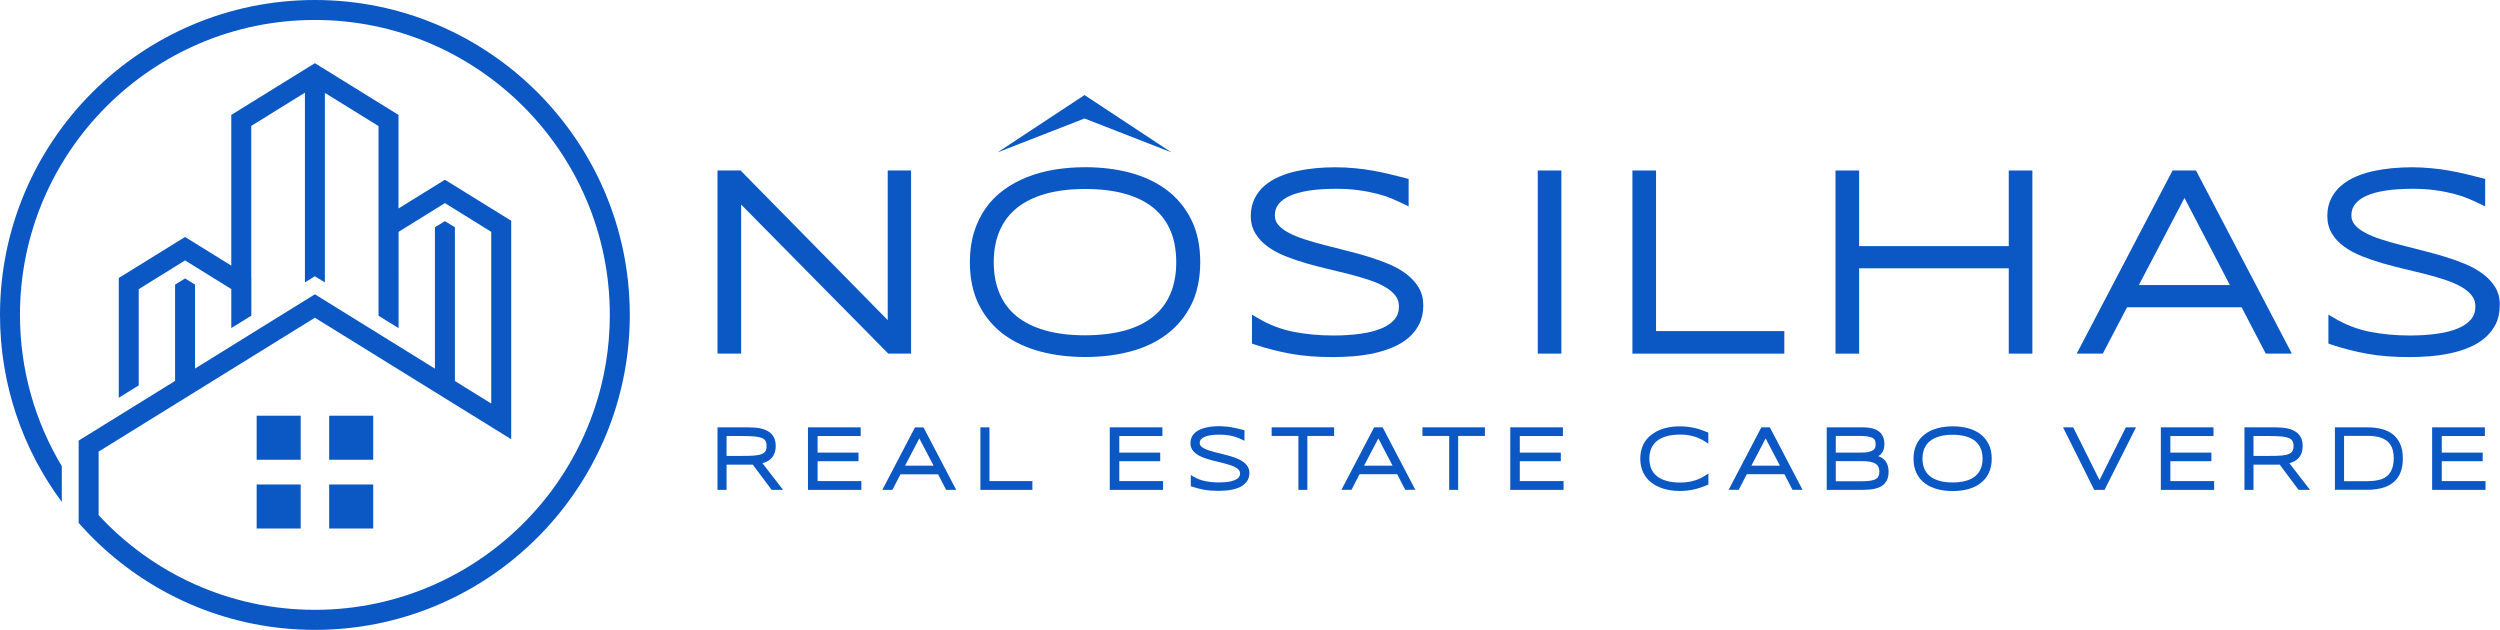 <?xml version="1.0" encoding="utf-8"?>
<!-- Generator: Adobe Illustrator 28.2.0, SVG Export Plug-In . SVG Version: 6.00 Build 0)  -->
<svg version="1.1" id="Laag1" xmlns="http://www.w3.org/2000/svg" xmlns:xlink="http://www.w3.org/1999/xlink" x="0px" y="0px"
	 viewBox="0 0 2730.3 687.9" style="enable-background:new 0 0 2730.3 687.9;" xml:space="preserve">
<style type="text/css">
	.st0{fill:#0B57C4;}
</style>
<g id="Logo">
	<g>
		<path class="st0" d="M842.9,500c2.8-3.2,4.3-7.6,4.3-12.8c0-3.4-0.6-6.4-1.7-8.9c-1.2-2.6-3-4.9-5.6-6.6c-2.4-1.7-5.6-3-9.3-3.8
			c-3.6-0.8-8-1.2-13-1.2h-34V535h9.9v-27.5h24.1c1,0,2,0,2.9,0c0.6,0,1.1,0,1.6-0.1l20.6,27.6h12.5l-22.5-29.1
			C837.2,504.6,840.6,502.7,842.9,500L842.9,500z M824.1,497.5c-3.5,0.3-7.8,0.4-12.9,0.4h-17.7v-21.7h17.9c5,0,9.3,0.2,12.8,0.5
			c3.3,0.3,6,0.9,8,1.7c1.8,0.8,3,1.8,3.8,3.1c0.8,1.4,1.2,3.3,1.2,5.6s-0.4,4.3-1.2,5.6c-0.8,1.3-2,2.3-3.8,3
			C830.1,496.7,827.4,497.2,824.1,497.5L824.1,497.5z"/>
		<polygon class="st0" points="892.9,503.7 937.6,503.7 937.6,494.3 892.9,494.3 892.9,476.2 940,476.2 940,466.7 882.4,466.7 
			882.4,535 940.7,535 940.7,525.4 892.9,525.4 		"/>
		<path class="st0" d="M999.3,466.7L963.6,535h11l8.8-17h41.1l8.8,17h11l-35.7-68.2H999.3z M988.4,508.6l15.6-29.8l15.6,29.8H988.4z
			"/>
		<polygon class="st0" points="1080.6,466.7 1070.7,466.7 1070.7,535 1127.5,535 1127.5,525.4 1080.6,525.4 		"/>
		<polygon class="st0" points="1222.4,503.7 1267.1,503.7 1267.1,494.3 1222.4,494.3 1222.4,476.2 1269.5,476.2 1269.5,466.7 
			1212,466.7 1212,535 1270.2,535 1270.2,525.4 1222.4,525.4 		"/>
		<path class="st0" d="M1358.2,504.7c-1.8-1.4-4.1-2.6-6.5-3.7c-2.4-1-4.9-1.9-7.6-2.7c-2.6-0.8-5.3-1.5-8.2-2.2
			c-2.8-0.7-5.4-1.3-8-2c-2.6-0.7-5-1.4-7.3-2.1c-2.2-0.7-4.1-1.5-5.8-2.4c-1.5-0.8-2.7-1.7-3.5-2.7c-0.7-0.8-1.1-1.8-1.1-3
			c0-1.5,0.4-2.7,1.2-3.8c0.9-1.1,2.2-2.1,3.9-2.9c1.8-0.8,4.2-1.5,6.9-1.9c2.8-0.4,6.1-0.6,9.8-0.6c3,0,5.8,0.2,8.2,0.5
			c2.4,0.3,4.7,0.8,6.7,1.3c1.9,0.5,3.7,1.1,5.2,1.7c1.6,0.7,2.9,1.3,4.1,1.8l2.9,1.4v-11.5l-1.5-0.4c-2-0.5-4.1-1-6.1-1.5
			c-2-0.5-4.1-0.9-6.2-1.3c-2.1-0.4-4.3-0.7-6.6-0.9c-4.3-0.4-9.4-0.5-14.4,0c-2.4,0.2-4.8,0.6-7,1.1c-2.3,0.5-4.4,1.2-6.5,2.1
			c-2.1,0.9-3.9,2-5.5,3.4c-1.6,1.4-2.9,3.1-3.8,5c-0.9,1.9-1.4,4.2-1.4,6.6s0.6,4.8,1.8,6.8c1.1,1.9,2.7,3.5,4.7,5
			c1.8,1.3,4.1,2.5,6.5,3.5c2.3,1,4.9,1.8,7.6,2.6c2.6,0.8,5.3,1.5,8.1,2.1c2.7,0.6,5.4,1.3,8,2c2.5,0.7,5,1.4,7.2,2.1
			c2.2,0.7,4.1,1.6,5.7,2.5c1.5,0.9,2.7,1.9,3.5,3c0.7,1,1.1,2.1,1.1,3.4c0,1.7-0.5,3.2-1.4,4.3c-1,1.3-2.6,2.3-4.5,3.1
			c-2.1,0.9-4.7,1.5-7.6,1.9c-3,0.4-6.3,0.6-9.9,0.6c-5,0-9.9-0.5-14.5-1.4c-4.5-0.9-8.8-2.5-12.8-4.9l-3.1-1.8v12.2l1.4,0.5
			c4.2,1.4,8.6,2.6,13.3,3.4c4.6,0.8,9.8,1.2,15.5,1.2c2.5,0,5-0.1,7.6-0.3c2.6-0.2,5.1-0.6,7.5-1.1c2.5-0.5,4.8-1.2,7-2.1
			c2.3-0.9,4.3-2.1,5.9-3.5c1.7-1.5,3.2-3.2,4.2-5.3c1-2.1,1.6-4.5,1.6-7.2s-0.6-4.9-1.8-6.9
			C1361.7,507.9,1360.1,506.2,1358.2,504.7L1358.2,504.7z"/>
		<polygon class="st0" points="1388.8,476.1 1418,476.1 1418,535 1427.8,535 1427.8,476.1 1457,476.1 1457,466.7 1388.8,466.7 		"/>
		<path class="st0" d="M1500.7,466.7l-35.7,68.2h11l8.8-17h41.1l8.8,17h11l-35.7-68.2H1500.7z M1489.7,508.6l15.6-29.8l15.6,29.8
			H1489.7z"/>
		<polygon class="st0" points="1553.5,476.1 1582.7,476.1 1582.7,535 1592.5,535 1592.5,476.1 1621.7,476.1 1621.7,466.7 
			1553.5,466.7 		"/>
		<polygon class="st0" points="1659.8,503.7 1704.6,503.7 1704.6,494.3 1659.8,494.3 1659.8,476.2 1706.9,476.2 1706.9,466.7 
			1649.4,466.7 1649.4,535 1707.6,535 1707.6,525.4 1659.8,525.4 		"/>
		<path class="st0" d="M1857.7,469.4c-2.2-0.8-4.6-1.5-7-2c-2.4-0.6-5-1-7.7-1.3c-6-0.7-13.7-0.7-20.1,0.5c-3.6,0.7-7,1.6-10.2,2.9
			c-3.2,1.3-6.1,3-8.7,4.9c-2.6,2-4.9,4.3-6.8,6.9c-1.9,2.6-3.3,5.6-4.3,8.9c-1,3.3-1.5,6.9-1.5,10.7s0.5,7.5,1.5,10.7
			c1,3.3,2.5,6.3,4.3,8.9c1.9,2.6,4.2,5,6.8,6.9c2.6,2,5.5,3.6,8.7,4.9c3.2,1.3,6.6,2.3,10.2,2.9c3.6,0.6,7.4,1,11.3,1
			c3.2,0,6.1-0.2,8.8-0.5c2.7-0.3,5.3-0.8,7.7-1.3c2.4-0.6,4.8-1.3,7.1-2.1c2.2-0.8,4.5-1.7,6.8-2.6l1.2-0.5v-12.1l-3.2,2.1
			c-1.6,1-3.3,2-5.3,3c-1.9,0.9-4,1.8-6.3,2.5c-2.3,0.7-4.8,1.3-7.4,1.7c-2.6,0.4-5.4,0.6-8.3,0.6c-5.9,0-11.2-0.6-15.5-1.9
			c-4.2-1.2-7.8-3-10.5-5.3c-2.7-2.2-4.7-4.9-6-8.1c-1.3-3.2-2-6.8-2-10.9s0.7-7.7,2-10.9c1.3-3.1,3.3-5.9,6-8.1
			c2.7-2.3,6.2-4,10.5-5.3c4.3-1.3,9.5-1.9,15.4-1.9c2.9,0,5.7,0.2,8.3,0.6c2.6,0.4,5,1,7.3,1.7c2.2,0.7,4.3,1.5,6.3,2.5
			c1.9,1,3.8,2,5.5,3.1l3.1,2v-12l-1.2-0.5C1862.1,471,1859.9,470.2,1857.7,469.4L1857.7,469.4z"/>
		<path class="st0" d="M1923.6,466.7l-35.7,68.2h11l8.8-17h41.1l8.8,17h11l-35.7-68.2H1923.6z M1912.7,508.6l15.6-29.8l15.6,29.8
			H1912.7L1912.7,508.6z"/>
		<path class="st0" d="M2058,502.2c-1.6-1.6-3.7-2.9-6.1-3.8c-0.2-0.1-0.4-0.2-0.7-0.2c1.2-0.7,2.2-1.5,3.1-2.4
			c1.2-1.3,2.2-2.9,2.8-4.7c0.6-1.7,0.9-3.8,0.9-6.1c0-2.6-0.4-4.8-1-6.8c-0.7-1.9-1.7-3.7-2.9-5.1c-1.2-1.4-2.7-2.5-4.4-3.4
			c-1.6-0.8-3.3-1.5-5.2-1.9c-1.8-0.4-3.7-0.8-5.6-0.9c-1.9-0.2-3.8-0.2-5.7-0.2H1995V535h39.1c2.4,0,4.8-0.1,7.1-0.3
			c2.3-0.2,4.6-0.5,6.6-1c2.1-0.5,4.1-1.2,5.8-2.1c1.9-0.9,3.5-2.2,4.8-3.7c1.3-1.5,2.4-3.3,3.1-5.4c0.7-2,1.1-4.5,1.1-7.2
			s-0.4-5.1-1.1-7.2C2060.8,505.8,2059.6,503.8,2058,502.2L2058,502.2z M2004.9,476.1h26.4c2.9,0,5.3,0.1,7.3,0.4
			c2,0.3,3.6,0.7,4.9,1.1c1.2,0.4,2.1,0.9,2.7,1.5c0.6,0.5,1.1,1.1,1.4,1.7c0.3,0.6,0.5,1.2,0.6,1.9c0.1,0.8,0.2,1.6,0.2,2.4
			c0,1.3-0.2,2.6-0.5,3.7c-0.3,1-0.9,1.8-1.9,2.6c-1.1,0.8-2.8,1.5-5.1,2.1c-2.4,0.6-5.6,0.8-9.6,0.8h-26.4L2004.9,476.1
			L2004.9,476.1z M2051.6,520c-0.5,1.2-1.4,2.2-2.7,3c-1.4,0.9-3.3,1.5-5.7,1.9c-2.5,0.4-5.7,0.7-9.5,0.7h-28.8v-22h28
			c3.6,0,6.8,0.2,9.4,0.7c2.5,0.5,4.5,1.2,6,2.1c1.4,0.9,2.4,2,3.1,3.4c0.7,1.4,1.1,3.2,1.1,5.3C2052.5,517,2052.2,518.7,2051.6,520
			L2051.6,520z"/>
		<path class="st0" d="M2162.7,474c-3.8-2.9-8.4-5-13.6-6.4c-5.1-1.3-10.6-2-16.5-2c-3.9,0-7.7,0.3-11.3,0.9
			c-3.6,0.6-7,1.5-10.2,2.8c-3.2,1.2-6.1,2.8-8.7,4.8c-2.6,1.9-4.9,4.2-6.8,6.9c-1.9,2.6-3.3,5.7-4.3,9c-1,3.3-1.5,7-1.5,11
			c0,6,1.1,11.4,3.3,15.8c2.2,4.5,5.3,8.2,9.2,11.1c3.9,2.9,8.5,5,13.7,6.4c5.1,1.3,10.7,2,16.6,2s11.4-0.7,16.5-2
			c5.2-1.4,9.8-3.5,13.6-6.4c3.9-2.9,7-6.6,9.2-11.1s3.3-9.8,3.3-15.8s-1.1-11.4-3.3-15.8C2169.6,480.6,2166.6,476.9,2162.7,474
			L2162.7,474z M2163.1,512.1c-1.4,3.2-3.4,5.9-6,8c-2.7,2.2-6.1,3.9-10.1,5c-4.1,1.2-9,1.8-14.5,1.8s-10.4-0.6-14.5-1.8
			c-4.1-1.2-7.5-2.8-10.2-5c-2.7-2.2-4.7-4.9-6.1-8c-1.4-3.2-2.1-7-2.1-11.2s0.7-8,2.1-11.2c1.4-3.2,3.4-5.9,6.1-8
			c2.7-2.2,6.1-3.9,10.2-5.1c4.1-1.2,9-1.8,14.5-1.8s10.4,0.6,14.5,1.8c4,1.2,7.4,2.8,10.1,5c2.6,2.2,4.6,4.9,6,8
			c1.4,3.2,2.1,7,2.1,11.3S2164.5,508.9,2163.1,512.1L2163.1,512.1z"/>
		<polygon class="st0" points="2292.9,524.3 2264.2,466.7 2253.1,466.7 2287.1,535 2298.4,535 2332.8,466.7 2321.7,466.7 		"/>
		<polygon class="st0" points="2370.3,503.7 2415.1,503.7 2415.1,494.3 2370.3,494.3 2370.3,476.2 2417.4,476.2 2417.4,466.7 
			2359.9,466.7 2359.9,535 2418.1,535 2418.1,525.4 2370.3,525.4 		"/>
		<path class="st0" d="M2510.5,500c2.9-3.2,4.3-7.6,4.3-12.8c0-3.4-0.6-6.4-1.7-8.9c-1.2-2.6-3.1-4.9-5.6-6.6
			c-2.4-1.7-5.6-3-9.3-3.8c-3.6-0.8-8-1.2-13-1.2h-34V535h9.9v-27.5h24.1c1,0,1.9,0,2.9,0c0.6,0,1.1,0,1.6-0.1l20.6,27.6h12.5
			l-22.5-29.1C2504.8,504.6,2508.2,502.7,2510.5,500z M2491.7,497.5c-3.5,0.3-7.8,0.4-12.9,0.4h-17.7v-21.7h17.9
			c5,0,9.4,0.2,12.8,0.5c3.3,0.3,6,0.9,8,1.7c1.8,0.8,3,1.8,3.8,3.1c0.8,1.4,1.2,3.3,1.2,5.6s-0.4,4.3-1.2,5.6c-0.8,1.3-2,2.3-3.8,3
			C2497.7,496.7,2495,497.2,2491.7,497.5L2491.7,497.5z"/>
		<path class="st0" d="M2612.7,473.9c-3.5-2.6-7.7-4.5-12.5-5.6c-4.6-1.1-9.7-1.6-15.1-1.6H2550v68.2h35.1c3.6,0,7.1-0.2,10.4-0.7
			c3.3-0.5,6.4-1.2,9.3-2.3c2.9-1.1,5.6-2.5,7.9-4.2c2.4-1.8,4.5-4,6.2-6.5c1.7-2.5,3-5.5,3.9-8.9c0.9-3.3,1.4-7.2,1.4-11.5
			c0-6.4-1-11.9-3-16.2C2619.1,480.1,2616.3,476.6,2612.7,473.9L2612.7,473.9z M2612,513c-1.4,3.1-3.3,5.6-5.7,7.4
			c-2.5,1.9-5.5,3.2-9,3.9c-3.6,0.8-7.7,1.2-12.1,1.2H2560v-49.5h25.2c3,0,5.8,0.2,8.4,0.5c2.6,0.3,4.9,0.9,7.1,1.7
			c2.1,0.8,4,1.8,5.7,3c1.6,1.2,3,2.7,4.2,4.4c1.1,1.8,2.1,3.9,2.7,6.4c0.6,2.5,1,5.5,1,8.8C2614.1,505.7,2613.4,509.8,2612,513
			L2612,513z"/>
		<polygon class="st0" points="2666.7,503.7 2711.4,503.7 2711.4,494.3 2666.7,494.3 2666.7,476.2 2713.8,476.2 2713.8,466.7 
			2656.2,466.7 2656.2,535 2714.5,535 2714.5,525.4 2666.7,525.4 		"/>
	</g>
	<g>
		<path class="st0" d="M343.9,0C154.3,0,0,154.3,0,343.9c0,76.5,25.1,147.2,67.5,204.3v-39.1c-29-48.3-45.7-104.9-45.7-165.2
			c0-177.6,144.5-322.1,322.1-322.1s322.1,144.5,322.1,322.1c0,72.2-23.9,138.9-64.1,192.7c-6.8,9.1-14.1,17.8-21.8,26.1
			C521.3,626.2,437.2,666,343.9,666s-177.4-39.8-236.2-103.4v-69.4L343.9,347l214.4,132.7V241.1l-72.4-44.8l-50.7,31.4V125.5
			L343.9,69l-91.3,56.5v164.6l-50.5-31.3l-72.4,44.8v130.8l21.8-13.5V315.8l50.6-31.4l50.5,31.3v42.6l0.1-0.1l21.7-13.4l0.1-0.1
			v-41.1l-0.1-0.1v-166l58.6-36.3v207.2l10.9-6.7l10.9,6.7V101.4l58.6,36.3v207.2l0.1,0l21.7,13.4l0.1,0V253.2l50.6-31.4l50.6,31.4
			v187.5l-39.7-24.6V248.2l-10.9-6.7l-10.9,6.7v154.4l-131.1-81.2L213,402.5v-91.7l-10.9-6.7l-10.9,6.7V416L85.9,481.2v89.9
			c6.9,7.8,14.2,15.4,21.8,22.6c61.7,58.4,144.8,94.2,236.2,94.2s174.6-35.8,236.2-94.2c7.6-7.2,14.9-14.7,21.8-22.6
			c53.4-60.6,85.9-140.2,85.9-227.1C687.8,154.3,533.6,0,343.9,0L343.9,0z"/>
		<rect x="280.3" y="454" class="st0" width="48.1" height="48.1"/>
		<rect x="359.5" y="454" class="st0" width="48.1" height="48.1"/>
		<rect x="280.3" y="529.1" class="st0" width="48.1" height="48.1"/>
		<rect x="359.5" y="529.1" class="st0" width="48.1" height="48.1"/>
	</g>
	<g>
		<polygon class="st0" points="995,186.2 969.5,186.2 969.5,349.6 808.8,186.2 783.6,186.2 783.6,386.2 809.4,386.2 809.4,223.4 
			970.1,386.2 995,386.2 		"/>
		<path class="st0" d="M1310.8,286.3c0-17.8-3.3-33.4-9.8-46.4c-6.5-13-15.5-24-26.9-32.5c-11.3-8.4-24.7-14.7-39.9-18.8
			c-15.1-4-31.5-6-48.9-6c-11.6,0-22.9,0.9-33.4,2.6c-10.7,1.8-20.8,4.5-30.1,8.2c-9.3,3.7-18,8.4-25.6,14
			c-7.7,5.6-14.4,12.4-19.8,20.1c-5.4,7.7-9.7,16.6-12.7,26.3c-3,9.7-4.5,20.6-4.5,32.4c0,17.8,3.3,33.4,9.8,46.4
			c6.5,13,15.6,24,27,32.5c11.3,8.4,24.9,14.7,40.2,18.8c15.1,4,31.7,6,49.2,6s33.8-2,48.9-6c15.2-4,28.7-10.3,39.9-18.8
			c11.3-8.5,20.4-19.4,26.9-32.5C1307.5,319.7,1310.8,304.1,1310.8,286.3L1310.8,286.3z M1185.3,366.2c-16.6,0-31.3-1.8-43.9-5.4
			c-12.4-3.5-22.8-8.7-31.1-15.4c-8.2-6.6-14.4-15-18.6-24.7c-4.2-9.8-6.4-21.4-6.4-34.4s2.1-24.3,6.4-34.2
			c4.2-9.8,10.4-18.1,18.6-24.8c8.3-6.7,18.7-11.9,31.1-15.5c12.6-3.6,27.3-5.4,43.9-5.4s31.3,1.8,43.8,5.4
			c12.3,3.5,22.7,8.7,30.8,15.4c8.1,6.7,14.3,15,18.4,24.7c4.2,9.9,6.3,21.4,6.3,34.4s-2.1,24.5-6.3,34.4
			c-4.1,9.7-10.3,18.1-18.4,24.7c-8.2,6.7-18.6,11.9-30.8,15.4C1216.6,364.3,1201.9,366.1,1185.3,366.2L1185.3,366.2z"/>
		<polygon class="st0" points="1184.4,103.8 1089.5,166.4 1184.4,129.4 1279.3,166.4 		"/>
		<path class="st0" d="M1520.6,379.5c6.6-2.7,12.4-6.2,17.3-10.3c5-4.2,9.1-9.3,12-15.1c3-5.9,4.5-12.9,4.5-20.6
			c0-7.3-1.7-13.9-5.1-19.6c-3.3-5.5-7.8-10.4-13.3-14.6c-5.4-4.1-11.8-7.7-19-10.8c-7.1-3-14.6-5.7-22.5-8.1
			c-7.8-2.4-15.9-4.6-24.2-6.7c-8.2-2-16.2-4.1-24-6.1c-7.7-2-15-4.1-21.8-6.3c-6.7-2.2-12.6-4.6-17.5-7.3
			c-4.7-2.5-8.4-5.4-11.1-8.6c-2.4-2.9-3.6-6.2-3.6-10c0-4.9,1.3-8.9,4-12.4c2.8-3.6,6.9-6.7,12.4-9.1c5.7-2.6,12.9-4.5,21.2-5.8
			c8.6-1.3,18.5-1.9,29.5-1.9c9.1,0,17.4,0.5,24.8,1.6c7.4,1,14.2,2.4,20.1,3.9c5.9,1.5,11.2,3.3,15.7,5.2c4.6,2,8.8,3.8,12.4,5.6
			l6,2.9v-30l-3.1-0.8c-6.1-1.6-12.2-3.1-18-4.5c-5.9-1.4-12.1-2.7-18.4-3.8c-6.2-1.1-12.8-2-19.6-2.6c-12.9-1.3-27.8-1.4-42.6,0
			c-7.1,0.7-14.1,1.8-20.7,3.2c-6.7,1.5-13.1,3.5-19,6.1c-6,2.6-11.4,5.9-15.9,9.8c-4.7,4-8.3,8.8-11,14.2
			c-2.7,5.5-4.1,11.9-4.1,18.9s1.7,13.8,5.2,19.3c3.3,5.4,7.8,10.2,13.4,14.2c5.4,4,11.8,7.4,19,10.3c7,2.8,14.6,5.4,22.4,7.7
			c7.8,2.2,15.9,4.4,24.1,6.3c8.1,1.9,16.2,3.9,23.8,5.8c7.6,2,14.8,4.1,21.7,6.4c6.6,2.2,12.5,4.8,17.4,7.7
			c4.7,2.7,8.4,5.9,11.1,9.5c2.5,3.3,3.7,7,3.7,11.5c0,5.7-1.5,10.3-4.7,14.1c-3.3,4-8.1,7.3-14.2,9.9c-6.4,2.7-14.2,4.7-23.1,5.9
			c-9.1,1.3-19.1,1.9-29.8,1.9c-15.2,0-29.9-1.4-43.6-4.1c-13.6-2.7-26.6-7.7-38.8-15l-6.3-3.7v31.6l2.8,1
			c12.4,4.2,25.7,7.6,39.3,10.1c13.7,2.5,29.2,3.7,46,3.7c7.3,0,14.9-0.3,22.4-0.9c7.6-0.6,15.1-1.7,22.3-3.2
			C1507.3,384.3,1514.2,382.2,1520.6,379.5L1520.6,379.5z"/>
		<rect x="1679.4" y="186.2" class="st0" width="25.8" height="200"/>
		<polygon class="st0" points="1808.6,186.2 1782.8,186.2 1782.8,386.2 1948.7,386.2 1948.7,361.6 1808.6,361.6 		"/>
		<polygon class="st0" points="2030.4,293 2193.8,293 2193.8,386.2 2219.6,386.2 2219.6,186.2 2193.8,186.2 2193.8,268.8 
			2030.4,268.8 2030.4,186.2 2004.6,186.2 2004.6,386.2 2030.4,386.2 		"/>
		<path class="st0" d="M2323,335.6h125.1l26.4,50.6h28.5l-104.7-200h-25.6l-104.7,200h28.5L2323,335.6L2323,335.6z M2335.9,311.3
			l49.8-95.1l49.6,95.1H2335.9z"/>
		<path class="st0" d="M2725.2,313.9c-3.3-5.5-7.8-10.4-13.4-14.6c-5.4-4.1-11.8-7.7-19.1-10.8c-7.1-3-14.6-5.7-22.5-8.1
			c-7.8-2.4-15.9-4.6-24.2-6.7c-8.2-2-16.2-4.1-24-6.1c-7.7-2-15-4.1-21.8-6.3c-6.7-2.2-12.6-4.6-17.5-7.3
			c-4.7-2.5-8.4-5.4-11.1-8.6c-2.4-2.9-3.6-6.2-3.6-10c0-4.9,1.3-8.9,4-12.4c2.8-3.6,6.9-6.7,12.4-9.1c5.7-2.6,12.9-4.5,21.2-5.8
			c8.6-1.3,18.5-1.9,29.5-1.9c9.1,0,17.4,0.5,24.8,1.6c7.4,1,14.2,2.4,20.1,3.9c5.9,1.5,11.2,3.3,15.7,5.2c4.6,2,8.8,3.8,12.4,5.6
			l6,2.9v-30l-3.1-0.8c-6.1-1.6-12.2-3.1-18-4.5c-5.9-1.4-12.1-2.7-18.4-3.8c-6.2-1.1-12.8-2-19.6-2.6c-12.9-1.3-27.8-1.4-42.6,0
			c-7.1,0.7-14.1,1.8-20.7,3.2c-6.7,1.5-13.1,3.5-19,6.1c-6,2.6-11.4,5.9-15.9,9.8c-4.6,4-8.4,8.8-11,14.2
			c-2.7,5.5-4.1,11.9-4.1,18.9s1.7,13.8,5.1,19.3c3.3,5.4,7.8,10.2,13.4,14.2c5.4,4,11.8,7.4,19,10.3c7,2.8,14.6,5.4,22.4,7.7
			c7.7,2.2,15.9,4.4,24.1,6.3c8.1,1.9,16.1,3.9,23.8,5.8c7.6,2,14.9,4.1,21.7,6.4c6.6,2.2,12.5,4.8,17.4,7.7
			c4.7,2.7,8.4,5.9,11.1,9.5c2.5,3.3,3.7,7,3.7,11.5c0,5.7-1.5,10.3-4.7,14.1c-3.3,4-8.1,7.3-14.2,9.9c-6.4,2.7-14.2,4.7-23.1,5.9
			c-9.1,1.3-19.1,1.9-29.8,1.9c-15.2,0-29.9-1.4-43.6-4.1c-13.6-2.7-26.6-7.7-38.8-15l-6.3-3.7v31.6l2.8,1
			c12.4,4.2,25.6,7.6,39.3,10.1c13.7,2.5,29.2,3.7,46,3.7c7.3,0,14.9-0.3,22.4-0.9c7.6-0.6,15.1-1.7,22.3-3.2
			c7.2-1.5,14.1-3.6,20.5-6.3c6.6-2.7,12.4-6.2,17.3-10.3c5-4.2,9.1-9.3,12-15.1c3-5.9,4.5-12.9,4.5-20.6
			C2730.3,326.1,2728.5,319.5,2725.2,313.9L2725.2,313.9z"/>
	</g>
</g>
</svg>
